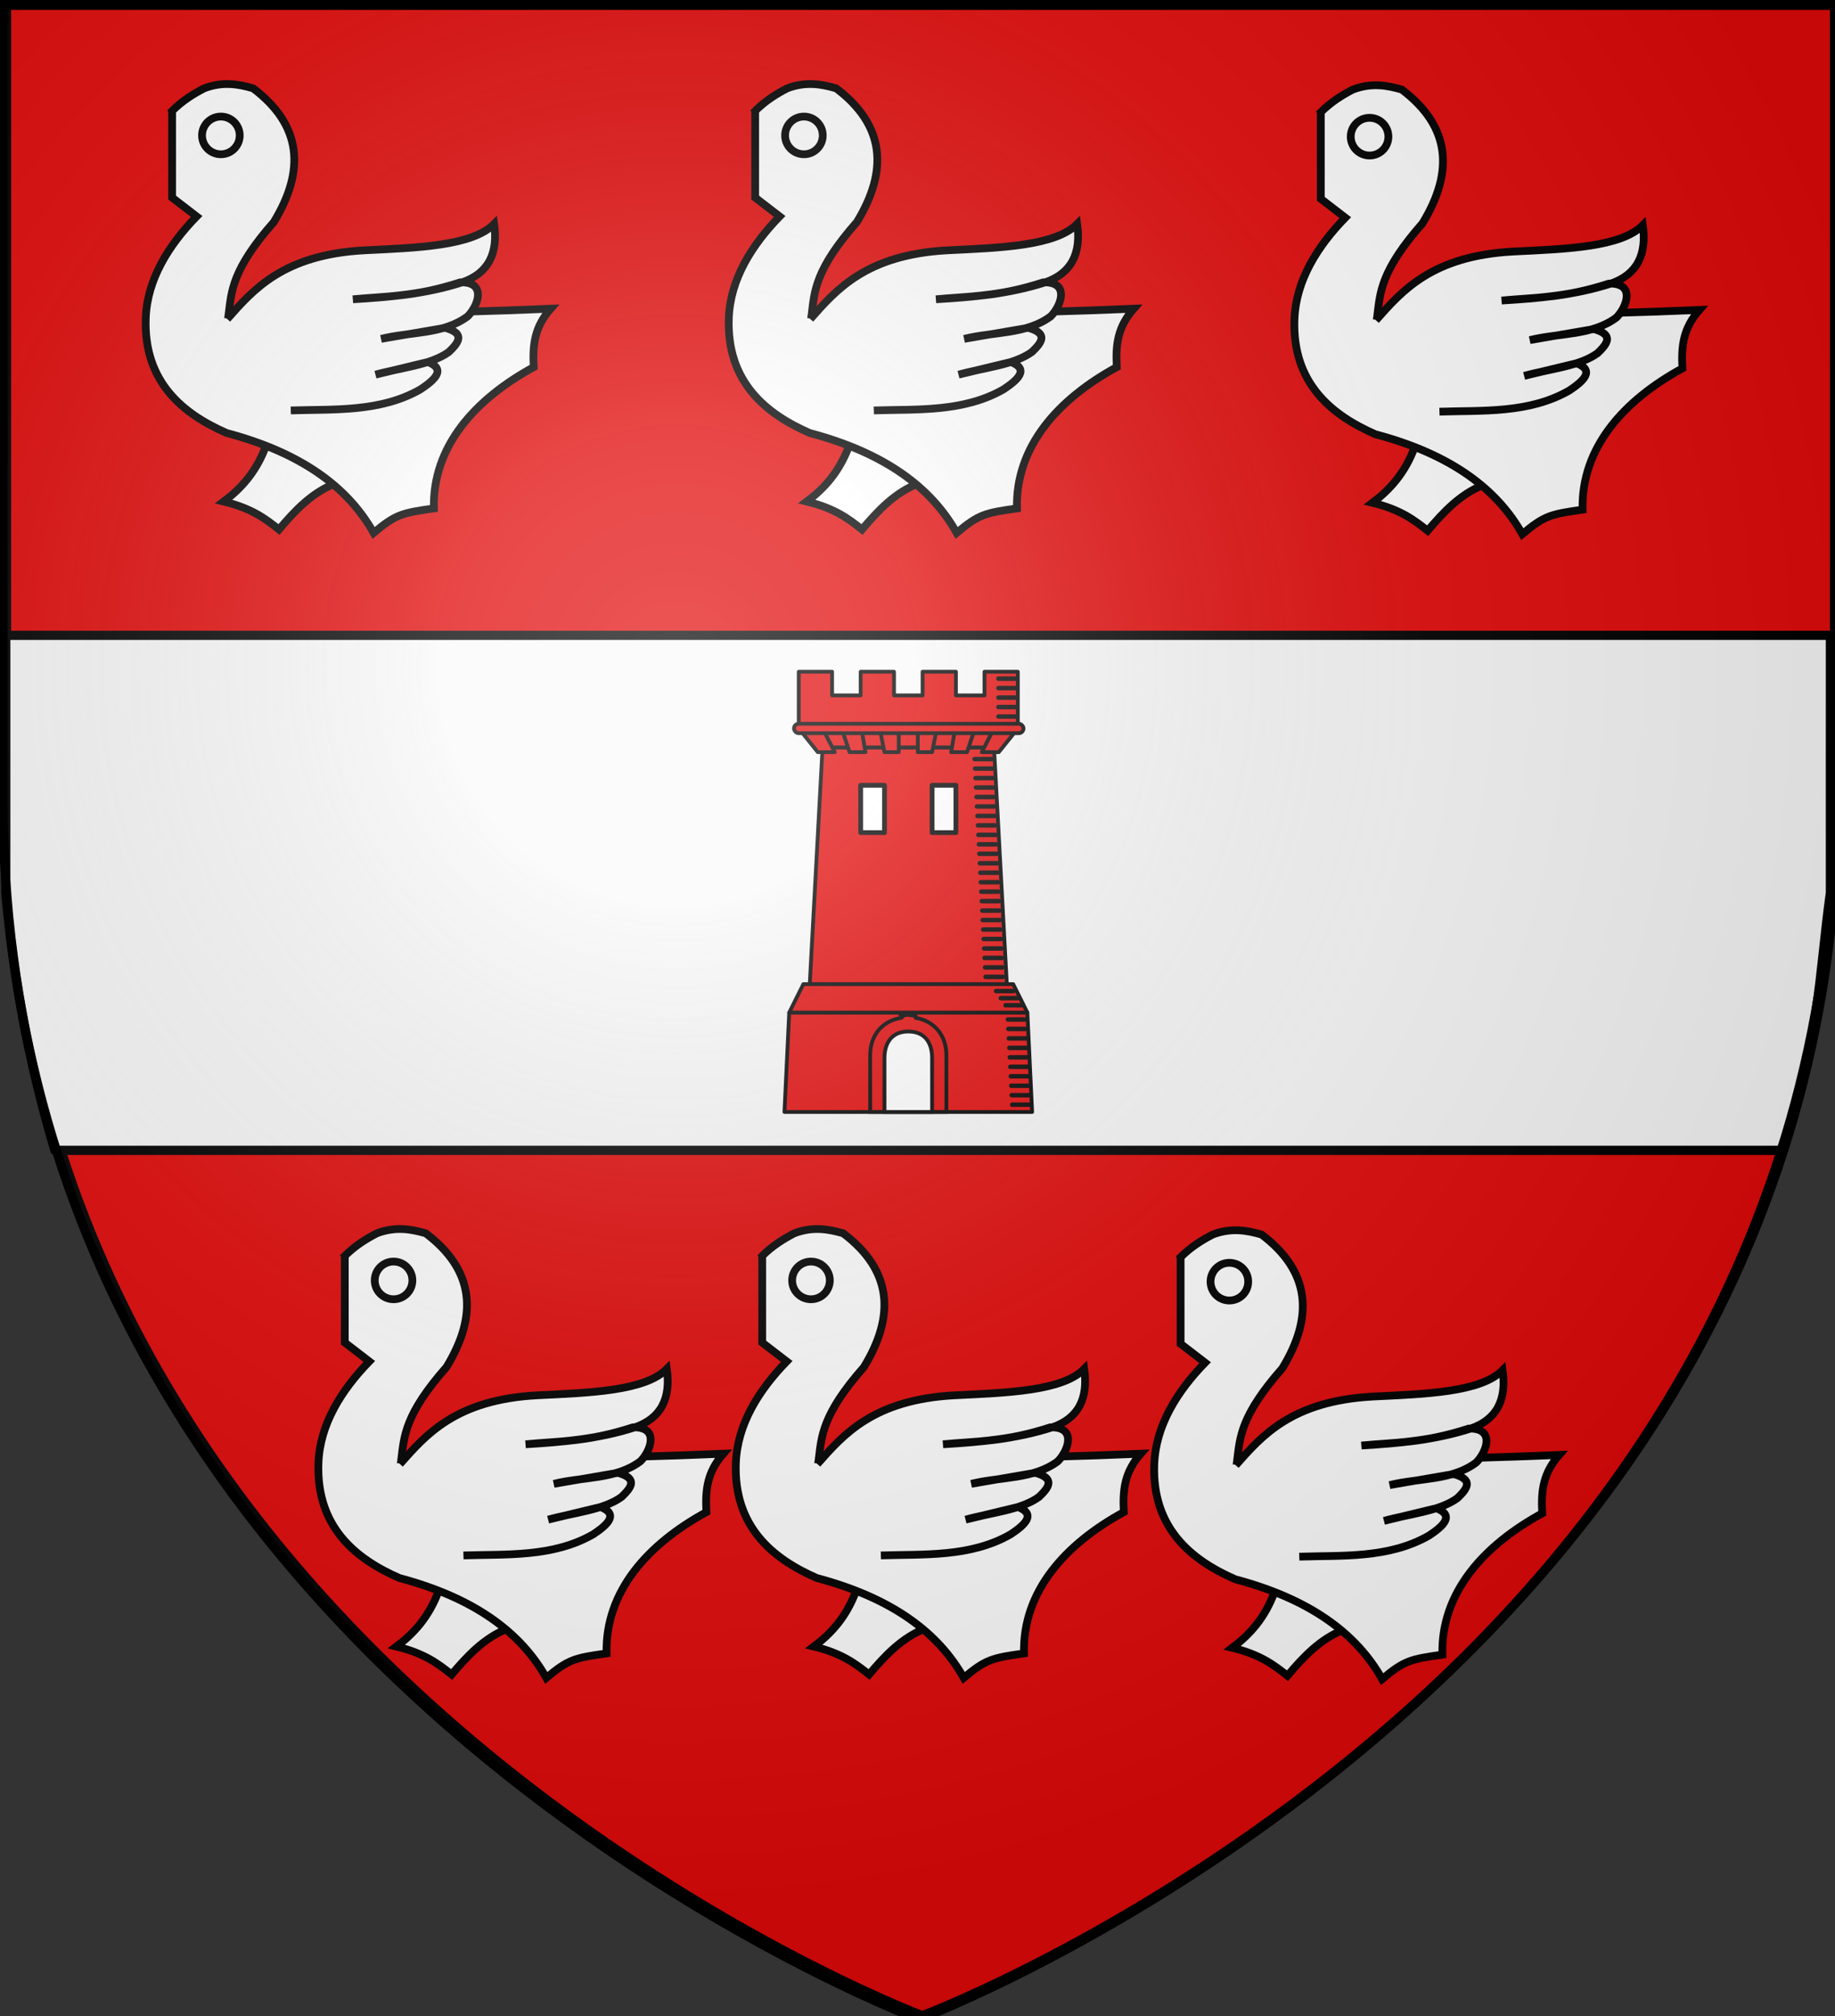 <?xml version="1.0" encoding="UTF-8" standalone="no"?>
<!-- Created with Inkscape (http://www.inkscape.org/) -->

<svg
   xmlns:dc="http://purl.org/dc/elements/1.1/"
   xmlns:cc="http://creativecommons.org/ns#"
   xmlns:rdf="http://www.w3.org/1999/02/22-rdf-syntax-ns#"
   xmlns:svg="http://www.w3.org/2000/svg"
   xmlns="http://www.w3.org/2000/svg"
   xmlns:xlink="http://www.w3.org/1999/xlink"
   xmlns:sodipodi="http://sodipodi.sourceforge.net/DTD/sodipodi-0.dtd"
   xmlns:inkscape="http://www.inkscape.org/namespaces/inkscape"
   width="598.123"
   height="656.999"
   id="svg2"
   version="1.1"
   inkscape:version="0.47 r22583"
   sodipodi:docname="Blason de Saint-Germain-au-Mont-d'Or (Rhône).svg">
  <rect width="100%" height="100%" fill="#333333" stroke="none"/>
  <defs
     id="defs4">
    <linearGradient
       id="linearGradient2893-7">
      <stop
         offset="0"
         style="stop-color: white; stop-opacity: 0.314;"
         id="stop2895-4" />
      <stop
         offset="0.19"
         style="stop-color: white; stop-opacity: 0.251;"
         id="stop2897-0" />
      <stop
         offset="0.6"
         style="stop-color: rgb(107, 107, 107); stop-opacity: 0.125;"
         id="stop2901-9" />
      <stop
         offset="1"
         style="stop-color: black; stop-opacity: 0.125;"
         id="stop2899-4" />
    </linearGradient>
    <radialGradient
       inkscape:collect="always"
       xlink:href="#linearGradient2893-7"
       id="radialGradient2955"
       gradientUnits="userSpaceOnUse"
       gradientTransform="matrix(1.353,0,0,1.349,-78.748,-86.095)"
       cx="221.445"
       cy="226.331"
       fx="221.445"
       fy="226.331"
       r="300" />
  </defs>
  <sodipodi:namedview
     id="base"
     pagecolor="#ffffff"
     bordercolor="#666666"
     borderopacity="1.0"
     inkscape:pageopacity="0.0"
     inkscape:pageshadow="2"
     inkscape:zoom="0.86755698"
     inkscape:cx="300.05251"
     inkscape:cy="327.69649"
     inkscape:document-units="px"
     inkscape:current-layer="g5932"
     showgrid="false"
     inkscape:window-width="1440"
     inkscape:window-height="820"
     inkscape:window-x="-8"
     inkscape:window-y="-8"
     inkscape:window-maximized="1" />
  <g
     inkscape:label="Calque 1"
     inkscape:groupmode="layer"
     id="layer1"
     transform="translate(-774.011,-254.044)">
    <desc
       id="desc4">Flag of Canton of Valais (Wallis)</desc>
    <desc
       id="desc4-4">Flag of Canton of Valais (Wallis)</desc>
    <g
       inkscape:groupmode="layer"
       inkscape:label="Fond écu"
       style="display:inline"
       id="layer1-7"
       transform="translate(773.67,252.544)">
      <path
         sodipodi:nodetypes="cccccc"
         d="m 300.97,658.388 c 0,0 298.5,-112.32 298.5,-397.772 0,-285.451 0,-258.552 0,-258.552 l -597,0 0,258.552 c 0,285.452 298.5,397.772 298.5,397.772 z"
         style="fill:#e20909;fill-opacity:1;fill-rule:evenodd;stroke:#000000;stroke-width:3;stroke-linecap:butt;stroke-linejoin:miter;stroke-miterlimit:4;stroke-opacity:1;stroke-dasharray:none;display:inline"
         id="path2855" />
      <path
         d="m 2.227,208.548 0,83.916 c 2.336,26.473 7.157,54.189 16,83.916 l 562.738,0 c 12.679,-36.134 12.324,-57.785 16,-83.916 l 0,-83.916 -594.738,0 z"
         style="fill:#f9f9f9;fill-opacity:1;fill-rule:nonzero;stroke:#000000;stroke-width:3;stroke-linecap:round;stroke-linejoin:round;stroke-miterlimit:4;stroke-opacity:1;stroke-dasharray:none;stroke-dashoffset:0;display:inline"
         id="path5280"
         sodipodi:nodetypes="ccccccc" />
    </g>
    <g
       inkscape:groupmode="layer"
       inkscape:label="Meubles"
       style="display:inline"
       id="layer2-6"
       transform="translate(773.67,252.544)">
      <g
         transform="matrix(1.617,0,0,1.617,-293.521,-551.387)"
         style="fill:#e20909;fill-opacity:1;display:inline"
         id="g5932">
        <g
           id="g3026"
           transform="matrix(0.96,0,0,0.954,14.424,23.792)">
          <path
             id="path5934"
             style="fill:#e20909;fill-opacity:1;fill-rule:evenodd;stroke:#000000;stroke-width:0.8;stroke-linecap:butt;stroke-linejoin:miter;stroke-miterlimit:4;stroke-opacity:1;stroke-dasharray:none"
             d="m 347,491.375 -2.687,50 41.375,0 -2.688,-50 -36,0 z" />
          <path
             id="path5936"
             style="fill:#e20909;fill-opacity:1;fill-rule:evenodd;stroke:#000000;stroke-width:0.8;stroke-linecap:butt;stroke-linejoin:round;stroke-miterlimit:4;stroke-opacity:1;stroke-dasharray:none"
             d="m 340,547.375 -1,21 52,0 -1,-21 -50,0 z" />
          <path
             id="path5938"
             style="fill:#e20909;fill-opacity:1;fill-rule:evenodd;stroke:#000000;stroke-width:0.8;stroke-linecap:round;stroke-linejoin:round;stroke-miterlimit:4;stroke-opacity:1;stroke-dasharray:none;stroke-dashoffset:0"
             d="m 342,475.375 0,5 0,7 46,0 0,-7 0,-5 -7,0 0,5 -6,0 0,-5 -7,0 0,5 -6,0 0,-5 -7,0 0,5 -6,0 0,-5 -7,0 z" />
          <path
             id="path5940"
             style="fill:#e20909;fill-opacity:1;fill-rule:evenodd;stroke:#000000;stroke-width:0.8;stroke-linecap:round;stroke-linejoin:round;stroke-miterlimit:4;stroke-opacity:1;stroke-dasharray:none"
             d="m 342,487.375 5,3.987 36,0 5,-3.987 -46,0 z" />
          <path
             id="path5942"
             style="fill:#e20909;fill-opacity:1;fill-rule:evenodd;stroke:#000000;stroke-width:0.8;stroke-linecap:round;stroke-linejoin:round;stroke-miterlimit:4;stroke-opacity:1;stroke-dasharray:none"
             d="m 342,487.362 4,5 3.566,0 -2.566,-5 -5,0 z" />
          <path
             id="path5944"
             style="fill:#e20909;fill-opacity:1;fill-rule:evenodd;stroke:#000000;stroke-width:0.8;stroke-linecap:round;stroke-linejoin:round;stroke-miterlimit:4;stroke-opacity:1;stroke-dasharray:none"
             d="m 388,487.362 -4,5 -3.566,0 2.566,-5 5,0 z" />
          <path
             id="path5946"
             style="fill:#e20909;fill-opacity:1;fill-rule:evenodd;stroke:#000000;stroke-width:0.8;stroke-linecap:round;stroke-linejoin:round;stroke-miterlimit:4;stroke-opacity:1;stroke-dasharray:none"
             d="m 351,487.362 1.667,5 3.333,0 -0.833,-5 -4.167,0 z" />
          <path
             id="path5948"
             style="fill:#e20909;fill-opacity:1;fill-rule:evenodd;stroke:#000000;stroke-width:0.8;stroke-linecap:round;stroke-linejoin:round;stroke-miterlimit:4;stroke-opacity:1;stroke-dasharray:none"
             d="m 379,487.362 -1.667,5 -3.333,0 0.833,-5 4.167,0 z" />
          <path
             id="path5950"
             style="fill:#e20909;fill-opacity:1;fill-rule:evenodd;stroke:#000000;stroke-width:0.8;stroke-linecap:butt;stroke-linejoin:round;stroke-miterlimit:4;stroke-opacity:1;stroke-dasharray:none"
             d="m 359,487.362 4,0 0,5 -3,0 -1,-5 z" />
          <path
             id="path5952"
             style="fill:#e20909;fill-opacity:1;fill-rule:evenodd;stroke:#000000;stroke-width:0.8;stroke-linecap:butt;stroke-linejoin:round;stroke-miterlimit:4;stroke-opacity:1;stroke-dasharray:none"
             d="m 371,487.362 -4,0 0,5 3,0 1,-5 z" />
          <rect
             id="rect5954"
             style="fill:#e20909;fill-opacity:1;fill-rule:evenodd;stroke:#000000;stroke-width:0.8;stroke-linecap:round;stroke-linejoin:round;stroke-miterlimit:4;stroke-opacity:1;stroke-dasharray:none;stroke-dashoffset:0"
             x="341"
             y="486.362"
             width="48.191"
             height="2"
             ry="1" />
          <rect
             id="rect5956"
             style="fill:#ffffff;fill-opacity:1;fill-rule:evenodd;stroke:#000000;stroke-width:1;stroke-linecap:round;stroke-linejoin:round;stroke-miterlimit:4;stroke-opacity:1;stroke-dasharray:none;stroke-dashoffset:0"
             x="355"
             y="499.362"
             width="5"
             height="10" />
          <rect
             id="rect5958"
             style="fill:#ffffff;fill-opacity:1;fill-rule:evenodd;stroke:#000000;stroke-width:1;stroke-linecap:round;stroke-linejoin:round;stroke-miterlimit:4;stroke-opacity:1;stroke-dasharray:none;stroke-dashoffset:0"
             x="370"
             y="499.362"
             width="5"
             height="10" />
          <path
             id="path5960"
             style="fill:#e20909;fill-opacity:1;fill-rule:evenodd;stroke:#000000;stroke-width:0.949px;stroke-linecap:round;stroke-linejoin:miter;stroke-opacity:1"
             d="m 383.926,476.837 3.6,0" />
          <path
             id="path5962"
             style="fill:#e20909;fill-opacity:1;fill-rule:evenodd;stroke:#000000;stroke-width:0.949px;stroke-linecap:round;stroke-linejoin:miter;stroke-opacity:1"
             d="m 383.926,478.837 3.6,0" />
          <path
             id="path5964"
             style="fill:#e20909;fill-opacity:1;fill-rule:evenodd;stroke:#000000;stroke-width:0.949px;stroke-linecap:round;stroke-linejoin:miter;stroke-opacity:1"
             d="m 383.926,480.837 3.6,0" />
          <path
             id="path5966"
             style="fill:#e20909;fill-opacity:1;fill-rule:evenodd;stroke:#000000;stroke-width:0.949px;stroke-linecap:round;stroke-linejoin:miter;stroke-opacity:1"
             d="m 383.926,482.837 3.6,0" />
          <path
             id="path5968"
             style="fill:#e20909;fill-opacity:1;fill-rule:evenodd;stroke:#000000;stroke-width:0.949px;stroke-linecap:round;stroke-linejoin:miter;stroke-opacity:1"
             d="m 383.926,484.837 3.6,0" />
          <path
             id="path5970"
             style="fill:#e20909;fill-opacity:1;fill-rule:evenodd;stroke:#000000;stroke-width:0.8;stroke-miterlimit:4;stroke-opacity:1;stroke-dasharray:none"
             d="m 363.584,548.03 c -0.194,0.017 0.203,0.421 0.014,0.449 -3.865,0.575 -6.598,3.486 -6.598,7.896 l 0,12 16,0 0,-12 c 0,-4.293 -2.659,-7.256 -6.441,-7.878 -0.127,-0.021 0.11,-0.386 -0.019,-0.401 -1.132,-0.232 -1.978,-0.34 -2.956,-0.066 z" />
          <path
             id="path5972"
             style="fill:#ffffff;fill-opacity:1;fill-rule:evenodd;stroke:#000000;stroke-width:0.8;stroke-miterlimit:4;stroke-opacity:1;stroke-dasharray:none"
             d="m 360,556.969 0,11.406 10,0 0,-11.406 c 0,-3.372 -1.649,-5.593 -5,-5.594 -3.5,-10e-4 -5,2.477 -5,5.594 z" />
          <g
             id="g5974"
             style="fill:#e20909;fill-opacity:1">
            <path
               id="path5976"
               style="fill:#e20909;fill-opacity:1;fill-rule:evenodd;stroke:#000000;stroke-width:0.949px;stroke-linecap:round;stroke-linejoin:miter;stroke-opacity:1"
               d="m 378.926,493.837 3.6,0" />
            <path
               id="path5978"
               style="fill:#e20909;fill-opacity:1;fill-rule:evenodd;stroke:#000000;stroke-width:0.949px;stroke-linecap:round;stroke-linejoin:miter;stroke-opacity:1"
               d="m 379.026,495.837 3.6,0" />
            <path
               id="path5980"
               style="fill:#e20909;fill-opacity:1;fill-rule:evenodd;stroke:#000000;stroke-width:0.949px;stroke-linecap:round;stroke-linejoin:miter;stroke-opacity:1"
               d="m 379.126,497.837 3.6,0" />
            <path
               id="path5982"
               style="fill:#e20909;fill-opacity:1;fill-rule:evenodd;stroke:#000000;stroke-width:0.949px;stroke-linecap:round;stroke-linejoin:miter;stroke-opacity:1"
               d="m 379.226,499.837 3.6,0" />
            <path
               id="path5984"
               style="fill:#e20909;fill-opacity:1;fill-rule:evenodd;stroke:#000000;stroke-width:0.949px;stroke-linecap:round;stroke-linejoin:miter;stroke-opacity:1"
               d="m 379.326,501.837 3.6,0" />
          </g>
          <g
             id="g5986"
             style="fill:#e20909;fill-opacity:1"
             transform="translate(0.5,10)">
            <path
               id="path5988"
               style="fill:#e20909;fill-opacity:1;fill-rule:evenodd;stroke:#000000;stroke-width:0.949px;stroke-linecap:round;stroke-linejoin:miter;stroke-opacity:1"
               d="m 378.926,493.837 3.6,0" />
            <path
               id="path5990"
               style="fill:#e20909;fill-opacity:1;fill-rule:evenodd;stroke:#000000;stroke-width:0.949px;stroke-linecap:round;stroke-linejoin:miter;stroke-opacity:1"
               d="m 379.026,495.837 3.6,0" />
            <path
               id="path5992"
               style="fill:#e20909;fill-opacity:1;fill-rule:evenodd;stroke:#000000;stroke-width:0.949px;stroke-linecap:round;stroke-linejoin:miter;stroke-opacity:1"
               d="m 379.126,497.837 3.6,0" />
            <path
               id="path5994"
               style="fill:#e20909;fill-opacity:1;fill-rule:evenodd;stroke:#000000;stroke-width:0.949px;stroke-linecap:round;stroke-linejoin:miter;stroke-opacity:1"
               d="m 379.226,499.837 3.6,0" />
            <path
               id="path5996"
               style="fill:#e20909;fill-opacity:1;fill-rule:evenodd;stroke:#000000;stroke-width:0.949px;stroke-linecap:round;stroke-linejoin:miter;stroke-opacity:1"
               d="m 379.326,501.837 3.6,0" />
          </g>
          <g
             id="g5998"
             style="fill:#e20909;fill-opacity:1"
             transform="translate(1,20)">
            <path
               id="path6000"
               style="fill:#e20909;fill-opacity:1;fill-rule:evenodd;stroke:#000000;stroke-width:0.949px;stroke-linecap:round;stroke-linejoin:miter;stroke-opacity:1"
               d="m 378.926,493.837 3.6,0" />
            <path
               id="path6002"
               style="fill:#e20909;fill-opacity:1;fill-rule:evenodd;stroke:#000000;stroke-width:0.949px;stroke-linecap:round;stroke-linejoin:miter;stroke-opacity:1"
               d="m 379.026,495.837 3.6,0" />
            <path
               id="path6004"
               style="fill:#e20909;fill-opacity:1;fill-rule:evenodd;stroke:#000000;stroke-width:0.949px;stroke-linecap:round;stroke-linejoin:miter;stroke-opacity:1"
               d="m 379.126,497.837 3.6,0" />
            <path
               id="path6006"
               style="fill:#e20909;fill-opacity:1;fill-rule:evenodd;stroke:#000000;stroke-width:0.949px;stroke-linecap:round;stroke-linejoin:miter;stroke-opacity:1"
               d="m 379.226,499.837 3.6,0" />
            <path
               id="path6008"
               style="fill:#e20909;fill-opacity:1;fill-rule:evenodd;stroke:#000000;stroke-width:0.949px;stroke-linecap:round;stroke-linejoin:miter;stroke-opacity:1"
               d="m 379.326,501.837 3.6,0" />
          </g>
          <g
             id="g6010"
             style="fill:#e20909;fill-opacity:1"
             transform="translate(1.5,30)">
            <path
               id="path6012"
               style="fill:#e20909;fill-opacity:1;fill-rule:evenodd;stroke:#000000;stroke-width:0.949px;stroke-linecap:round;stroke-linejoin:miter;stroke-opacity:1"
               d="m 378.926,493.837 3.6,0" />
            <path
               id="path6014"
               style="fill:#e20909;fill-opacity:1;fill-rule:evenodd;stroke:#000000;stroke-width:0.949px;stroke-linecap:round;stroke-linejoin:miter;stroke-opacity:1"
               d="m 379.026,495.837 3.6,0" />
            <path
               id="path6016"
               style="fill:#e20909;fill-opacity:1;fill-rule:evenodd;stroke:#000000;stroke-width:0.949px;stroke-linecap:round;stroke-linejoin:miter;stroke-opacity:1"
               d="m 379.126,497.837 3.6,0" />
            <path
               id="path6018"
               style="fill:#e20909;fill-opacity:1;fill-rule:evenodd;stroke:#000000;stroke-width:0.949px;stroke-linecap:round;stroke-linejoin:miter;stroke-opacity:1"
               d="m 379.226,499.837 3.6,0" />
            <path
               id="path6020"
               style="fill:#e20909;fill-opacity:1;fill-rule:evenodd;stroke:#000000;stroke-width:0.949px;stroke-linecap:round;stroke-linejoin:miter;stroke-opacity:1"
               d="m 379.326,501.837 3.6,0" />
          </g>
          <g
             id="g6022"
             style="fill:#e20909;fill-opacity:1"
             transform="translate(2,40)">
            <path
               id="path6024"
               style="fill:#e20909;fill-opacity:1;fill-rule:evenodd;stroke:#000000;stroke-width:0.949px;stroke-linecap:round;stroke-linejoin:miter;stroke-opacity:1"
               d="m 378.926,493.837 3.6,0" />
            <path
               id="path6026"
               style="fill:#e20909;fill-opacity:1;fill-rule:evenodd;stroke:#000000;stroke-width:0.949px;stroke-linecap:round;stroke-linejoin:miter;stroke-opacity:1"
               d="m 379.026,495.837 3.6,0" />
            <path
               id="path6028"
               style="fill:#e20909;fill-opacity:1;fill-rule:evenodd;stroke:#000000;stroke-width:0.949px;stroke-linecap:round;stroke-linejoin:miter;stroke-opacity:1"
               d="m 379.126,497.837 3.6,0" />
            <path
               id="path6030"
               style="fill:#e20909;fill-opacity:1;fill-rule:evenodd;stroke:#000000;stroke-width:0.949px;stroke-linecap:round;stroke-linejoin:miter;stroke-opacity:1"
               d="m 379.226,499.837 3.6,0" />
            <path
               id="path6032"
               style="fill:#e20909;fill-opacity:1;fill-rule:evenodd;stroke:#000000;stroke-width:0.949px;stroke-linecap:round;stroke-linejoin:miter;stroke-opacity:1"
               d="m 379.326,501.837 3.6,0" />
          </g>
          <path
             id="path6034"
             style="fill:#e20909;fill-opacity:1;fill-rule:evenodd;stroke:#000000;stroke-width:0.8;stroke-linecap:round;stroke-linejoin:round;stroke-miterlimit:4;stroke-opacity:1;stroke-dasharray:none"
             d="m 342.969,541.375 -2.969,6 50,0 -2.969,-6 -0.437,0 -43.188,0 -0.437,0 z" />
          <g
             id="g6036"
             style="fill:#e20909;fill-opacity:1"
             transform="translate(7,55)">
            <path
               id="path6038"
               style="fill:#e20909;fill-opacity:1;fill-rule:evenodd;stroke:#000000;stroke-width:0.949px;stroke-linecap:round;stroke-linejoin:miter;stroke-opacity:1"
               d="m 378.926,493.837 3.6,0" />
            <path
               id="path6040"
               style="fill:#e20909;fill-opacity:1;fill-rule:evenodd;stroke:#000000;stroke-width:0.949px;stroke-linecap:round;stroke-linejoin:miter;stroke-opacity:1"
               d="m 379.026,495.837 3.6,0" />
            <path
               id="path6042"
               style="fill:#e20909;fill-opacity:1;fill-rule:evenodd;stroke:#000000;stroke-width:0.949px;stroke-linecap:round;stroke-linejoin:miter;stroke-opacity:1"
               d="m 379.126,497.837 3.6,0" />
            <path
               id="path6044"
               style="fill:#e20909;fill-opacity:1;fill-rule:evenodd;stroke:#000000;stroke-width:0.949px;stroke-linecap:round;stroke-linejoin:miter;stroke-opacity:1"
               d="m 379.226,499.837 3.6,0" />
            <path
               id="path6046"
               style="fill:#e20909;fill-opacity:1;fill-rule:evenodd;stroke:#000000;stroke-width:0.949px;stroke-linecap:round;stroke-linejoin:miter;stroke-opacity:1"
               d="m 379.326,501.837 3.6,0" />
          </g>
          <g
             id="g6048"
             style="fill:#e20909;fill-opacity:1"
             transform="translate(7.5,65)">
            <path
               id="path6050"
               style="fill:#e20909;fill-opacity:1;fill-rule:evenodd;stroke:#000000;stroke-width:0.949px;stroke-linecap:round;stroke-linejoin:miter;stroke-opacity:1"
               d="m 378.926,493.837 3.6,0" />
            <path
               id="path6052"
               style="fill:#e20909;fill-opacity:1;fill-rule:evenodd;stroke:#000000;stroke-width:0.949px;stroke-linecap:round;stroke-linejoin:miter;stroke-opacity:1"
               d="m 379.026,495.837 3.6,0" />
            <path
               id="path6054"
               style="fill:#e20909;fill-opacity:1;fill-rule:evenodd;stroke:#000000;stroke-width:0.949px;stroke-linecap:round;stroke-linejoin:miter;stroke-opacity:1"
               d="m 379.126,497.837 3.6,0" />
            <path
               id="path6056"
               style="fill:#e20909;fill-opacity:1;fill-rule:evenodd;stroke:#000000;stroke-width:0.949px;stroke-linecap:round;stroke-linejoin:miter;stroke-opacity:1"
               d="m 379.226,499.837 3.6,0" />
            <path
               id="path6058"
               style="fill:#e20909;fill-opacity:1;fill-rule:evenodd;stroke:#000000;stroke-width:0.949px;stroke-linecap:round;stroke-linejoin:miter;stroke-opacity:1"
               d="m 379.326,501.837 3.6,0" />
          </g>
          <path
             id="path6060"
             style="fill:#e20909;fill-opacity:1;fill-rule:evenodd;stroke:#000000;stroke-width:0.949px;stroke-linecap:round;stroke-linejoin:miter;stroke-opacity:1"
             d="m 383.426,542.837 3.6,0" />
          <path
             id="path6062"
             style="fill:#e20909;fill-opacity:1;fill-rule:evenodd;stroke:#000000;stroke-width:0.949px;stroke-linecap:round;stroke-linejoin:miter;stroke-opacity:1"
             d="m 384.426,544.337 3.6,0" />
          <path
             id="path6064"
             style="fill:#e20909;fill-opacity:1;fill-rule:evenodd;stroke:#000000;stroke-width:0.949px;stroke-linecap:round;stroke-linejoin:miter;stroke-opacity:1"
             d="m 385.426,545.837 3.6,0" />
        </g>
        <g
           id="g3100"
           transform="matrix(1.584,0,0,1.584,292.351,-299.2)">
          <g
             id="g5231"
             style="fill:#ffffff;fill-opacity:1;stroke:#000000;stroke-opacity:1;display:inline"
             transform="matrix(0.329,0,0,0.329,-52.797,414.243)">
            <g
               id="g5233"
               style="fill:#ffffff;fill-opacity:1;stroke:#000000;stroke-opacity:1;display:inline"
               transform="matrix(1.053,0,0,1.053,202.733,-149.891)">
              <path
                 id="path5235"
                 style="fill:#ffffff;fill-opacity:1;fill-rule:evenodd;stroke:#000000;stroke-width:2.848;stroke-linecap:butt;stroke-linejoin:miter;stroke-miterlimit:4;stroke-opacity:1;stroke-dasharray:none"
                 d="m -143.977,278.607 c -3.567,9.659 -9.168,15.76 -15.529,20.53 10.376,2.517 15.384,6.376 20.267,10.266 5.834,-6.878 11.933,-13.423 20.531,-16.846 l 0.263,-13.687 -25.532,-0.263 z" />
              <path
                 id="path5237"
                 style="fill:#ffffff;fill-opacity:1;fill-rule:evenodd;stroke:#000000;stroke-width:2.848;stroke-linecap:butt;stroke-linejoin:miter;stroke-miterlimit:4;stroke-opacity:1;stroke-dasharray:none"
                 d="m -178.483,155.681 c 3.92,-3.882 7.84,-6.245 11.76,-8.302 6.859,-2.589 12.514,-1.567 17.987,0 17.877,13.496 19.239,30.089 7.61,49.118 -15.363,17.442 -15.557,25.404 -16.603,33.898 37.336,0.007 75.491,-0.259 118.297,-2.076 -5.843,6.649 -6.691,13.027 -6.226,21.446 -21.5,11.734 -37.239,29.115 -36.665,51.885 -11.647,1.671 -13.968,2.124 -22.137,8.993 -9.307,-16.562 -26.219,-29.321 -53.96,-36.665 -16.147,-7.057 -30.589,-18.776 -29.747,-42.2 0.514,-14.312 8.492,-26.884 18.678,-37.357 l -8.993,-6.918 0,-31.822 z" />
              <path
                 id="path5239"
                 style="fill:#ffffff;fill-opacity:1;fill-rule:nonzero;stroke:#000000;stroke-width:2.848;stroke-linecap:butt;stroke-linejoin:miter;stroke-miterlimit:4;stroke-opacity:1;stroke-dasharray:none;stroke-dashoffset:0;marker-start:none;marker-mid:none;marker-end:none;visibility:visible;display:inline;overflow:visible"
                 transform="translate(2,0)"
                 d="m -155.654,164.674 c 0.003,3.823 -3.095,6.924 -6.918,6.924 -3.823,0 -6.921,-3.101 -6.918,-6.924 -0.003,-3.823 3.095,-6.923 6.918,-6.923 3.823,0 6.921,3.1 6.918,6.923 z" />
              <path
                 id="path5241"
                 style="fill:#ffffff;fill-opacity:1;fill-rule:evenodd;stroke:#000000;stroke-width:2.848;stroke-linecap:butt;stroke-linejoin:miter;stroke-miterlimit:4;stroke-opacity:1;stroke-dasharray:none"
                 d="m -158.235,232.123 c 9.673,-10.944 20.641,-23.617 50.315,-25.249 19.601,-0.95 39.726,-1.575 47.734,-9.685 1.498,10.704 -2.031,18.109 -11.761,21.445 -13.156,4.26 -26.622,5.424 -40.124,6.226 12.183,-1.182 22.672,-0.792 39.432,-6.226 9.748,-0.277 6.688,8.464 2.767,12.453 -9.06,6.791 -21.179,5.629 -31.823,8.301 l 23.521,-4.053 c 7.66,2.116 4.785,5.57 1.35,8.862 -6.654,4.843 -17.705,5.756 -26.946,8.335 l 19.238,-4.643 c 6.894,2.705 2.421,6.623 -2.669,10.012 -14.835,8.523 -31.991,7.248 -47.7,7.775" />
            </g>
          </g>
          <g
             id="g5243"
             style="fill:#ffffff;fill-opacity:1;stroke:#000000;stroke-opacity:1;display:inline"
             transform="matrix(0.329,0,0,0.329,21.402,414.243)">
            <g
               id="g5245"
               style="fill:#ffffff;fill-opacity:1;stroke:#000000;stroke-opacity:1;display:inline"
               transform="matrix(1.053,0,0,1.053,202.733,-149.891)">
              <path
                 id="path5247"
                 style="fill:#ffffff;fill-opacity:1;fill-rule:evenodd;stroke:#000000;stroke-width:2.848;stroke-linecap:butt;stroke-linejoin:miter;stroke-miterlimit:4;stroke-opacity:1;stroke-dasharray:none"
                 d="m -143.977,278.607 c -3.567,9.659 -9.168,15.76 -15.529,20.53 10.376,2.517 15.384,6.376 20.267,10.266 5.834,-6.878 11.933,-13.423 20.531,-16.846 l 0.263,-13.687 -25.532,-0.263 z" />
              <path
                 id="path5249"
                 style="fill:#ffffff;fill-opacity:1;fill-rule:evenodd;stroke:#000000;stroke-width:2.848;stroke-linecap:butt;stroke-linejoin:miter;stroke-miterlimit:4;stroke-opacity:1;stroke-dasharray:none"
                 d="m -178.483,155.681 c 3.92,-3.882 7.84,-6.245 11.76,-8.302 6.859,-2.589 12.514,-1.567 17.987,0 17.877,13.496 19.239,30.089 7.61,49.118 -15.363,17.442 -15.557,25.404 -16.603,33.898 37.336,0.007 75.491,-0.259 118.297,-2.076 -5.843,6.649 -6.691,13.027 -6.226,21.446 -21.5,11.734 -37.239,29.115 -36.665,51.885 -11.647,1.671 -13.968,2.124 -22.137,8.993 -9.307,-16.562 -26.219,-29.321 -53.96,-36.665 -16.147,-7.057 -30.589,-18.776 -29.747,-42.2 0.514,-14.312 8.492,-26.884 18.678,-37.357 l -8.993,-6.918 0,-31.822 z" />
              <path
                 id="path5251"
                 style="fill:#ffffff;fill-opacity:1;fill-rule:nonzero;stroke:#000000;stroke-width:2.848;stroke-linecap:butt;stroke-linejoin:miter;stroke-miterlimit:4;stroke-opacity:1;stroke-dasharray:none;stroke-dashoffset:0;marker-start:none;marker-mid:none;marker-end:none;visibility:visible;display:inline;overflow:visible"
                 transform="translate(2,0)"
                 d="m -155.654,164.674 c 0.003,3.823 -3.095,6.924 -6.918,6.924 -3.823,0 -6.921,-3.101 -6.918,-6.924 -0.003,-3.823 3.095,-6.923 6.918,-6.923 3.823,0 6.921,3.1 6.918,6.923 z" />
              <path
                 id="path5253"
                 style="fill:#ffffff;fill-opacity:1;fill-rule:evenodd;stroke:#000000;stroke-width:2.848;stroke-linecap:butt;stroke-linejoin:miter;stroke-miterlimit:4;stroke-opacity:1;stroke-dasharray:none"
                 d="m -158.235,232.123 c 9.673,-10.944 20.641,-23.617 50.315,-25.249 19.601,-0.95 39.726,-1.575 47.734,-9.685 1.498,10.704 -2.031,18.109 -11.761,21.445 -13.156,4.26 -26.622,5.424 -40.124,6.226 12.183,-1.182 22.672,-0.792 39.432,-6.226 9.748,-0.277 6.688,8.464 2.767,12.453 -9.06,6.791 -21.179,5.629 -31.823,8.301 l 23.521,-4.053 c 7.66,2.116 4.785,5.57 1.35,8.862 -6.654,4.843 -17.705,5.756 -26.946,8.335 l 19.238,-4.643 c 6.894,2.705 2.421,6.623 -2.669,10.012 -14.835,8.523 -31.991,7.248 -47.7,7.775" />
            </g>
          </g>
          <g
             id="g5255"
             style="fill:#ffffff;fill-opacity:1;stroke:#000000;stroke-opacity:1;display:inline"
             transform="matrix(0.329,0,0,0.329,93.384,414.4)">
            <g
               id="g5257"
               style="fill:#ffffff;fill-opacity:1;stroke:#000000;stroke-opacity:1;display:inline"
               transform="matrix(1.053,0,0,1.053,202.733,-149.891)">
              <path
                 id="path5259"
                 style="fill:#ffffff;fill-opacity:1;fill-rule:evenodd;stroke:#000000;stroke-width:2.848;stroke-linecap:butt;stroke-linejoin:miter;stroke-miterlimit:4;stroke-opacity:1;stroke-dasharray:none"
                 d="m -143.977,278.607 c -3.567,9.659 -9.168,15.76 -15.529,20.53 10.376,2.517 15.384,6.376 20.267,10.266 5.834,-6.878 11.933,-13.423 20.531,-16.846 l 0.263,-13.687 -25.532,-0.263 z" />
              <path
                 id="path5261"
                 style="fill:#ffffff;fill-opacity:1;fill-rule:evenodd;stroke:#000000;stroke-width:2.848;stroke-linecap:butt;stroke-linejoin:miter;stroke-miterlimit:4;stroke-opacity:1;stroke-dasharray:none"
                 d="m -178.483,155.681 c 3.92,-3.882 7.84,-6.245 11.76,-8.302 6.859,-2.589 12.514,-1.567 17.987,0 17.877,13.496 19.239,30.089 7.61,49.118 -15.363,17.442 -15.557,25.404 -16.603,33.898 37.336,0.007 75.491,-0.259 118.297,-2.076 -5.843,6.649 -6.691,13.027 -6.226,21.446 -21.5,11.734 -37.239,29.115 -36.665,51.885 -11.647,1.671 -13.968,2.124 -22.137,8.993 -9.307,-16.562 -26.219,-29.321 -53.96,-36.665 -16.147,-7.057 -30.589,-18.776 -29.747,-42.2 0.514,-14.312 8.492,-26.884 18.678,-37.357 l -8.993,-6.918 0,-31.822 z" />
              <path
                 id="path5263"
                 style="fill:#ffffff;fill-opacity:1;fill-rule:nonzero;stroke:#000000;stroke-width:2.848;stroke-linecap:butt;stroke-linejoin:miter;stroke-miterlimit:4;stroke-opacity:1;stroke-dasharray:none;stroke-dashoffset:0;marker-start:none;marker-mid:none;marker-end:none;visibility:visible;display:inline;overflow:visible"
                 transform="translate(2,0)"
                 d="m -155.654,164.674 c 0.003,3.823 -3.095,6.924 -6.918,6.924 -3.823,0 -6.921,-3.101 -6.918,-6.924 -0.003,-3.823 3.095,-6.923 6.918,-6.923 3.823,0 6.921,3.1 6.918,6.923 z" />
              <path
                 id="path5265"
                 style="fill:#ffffff;fill-opacity:1;fill-rule:evenodd;stroke:#000000;stroke-width:2.848;stroke-linecap:butt;stroke-linejoin:miter;stroke-miterlimit:4;stroke-opacity:1;stroke-dasharray:none"
                 d="m -158.235,232.123 c 9.673,-10.944 20.641,-23.617 50.315,-25.249 19.601,-0.95 39.726,-1.575 47.734,-9.685 1.498,10.704 -2.031,18.109 -11.761,21.445 -13.156,4.26 -26.622,5.424 -40.124,6.226 12.183,-1.182 22.672,-0.792 39.432,-6.226 9.748,-0.277 6.688,8.464 2.767,12.453 -9.06,6.791 -21.179,5.629 -31.823,8.301 l 23.521,-4.053 c 7.66,2.116 4.785,5.57 1.35,8.862 -6.654,4.843 -17.705,5.756 -26.946,8.335 l 19.238,-4.643 c 6.894,2.705 2.421,6.623 -2.669,10.012 -14.835,8.523 -31.991,7.248 -47.7,7.775" />
            </g>
          </g>
        </g>
        <g
           transform="matrix(1.584,0,0,1.584,293.771,-68.444)"
           id="use3120">
          <g
             transform="matrix(0.329,0,0,0.329,-31.718,414.243)"
             style="fill:#ffffff;fill-opacity:1;stroke:#000000;stroke-opacity:1;display:inline"
             id="g3096">
            <g
               transform="matrix(1.053,0,0,1.053,202.733,-149.891)"
               style="fill:#ffffff;fill-opacity:1;stroke:#000000;stroke-opacity:1;display:inline"
               id="g3098">
              <path
                 d="m -143.977,278.607 c -3.567,9.659 -9.168,15.76 -15.529,20.53 10.376,2.517 15.384,6.376 20.267,10.266 5.834,-6.878 11.933,-13.423 20.531,-16.846 l 0.263,-13.687 -25.532,-0.263 z"
                 style="fill:#ffffff;fill-opacity:1;fill-rule:evenodd;stroke:#000000;stroke-width:2.848;stroke-linecap:butt;stroke-linejoin:miter;stroke-miterlimit:4;stroke-opacity:1;stroke-dasharray:none"
                 id="path3100" />
              <path
                 d="m -178.483,155.681 c 3.92,-3.882 7.84,-6.245 11.76,-8.302 6.859,-2.589 12.514,-1.567 17.987,0 17.877,13.496 19.239,30.089 7.61,49.118 -15.363,17.442 -15.557,25.404 -16.603,33.898 37.336,0.007 75.491,-0.259 118.297,-2.076 -5.843,6.649 -6.691,13.027 -6.226,21.446 -21.5,11.734 -37.239,29.115 -36.665,51.885 -11.647,1.671 -13.968,2.124 -22.137,8.993 -9.307,-16.562 -26.219,-29.321 -53.96,-36.665 -16.147,-7.057 -30.589,-18.776 -29.747,-42.2 0.514,-14.312 8.492,-26.884 18.678,-37.357 l -8.993,-6.918 0,-31.822 z"
                 style="fill:#ffffff;fill-opacity:1;fill-rule:evenodd;stroke:#000000;stroke-width:2.848;stroke-linecap:butt;stroke-linejoin:miter;stroke-miterlimit:4;stroke-opacity:1;stroke-dasharray:none"
                 id="path3102" />
              <path
                 d="m -155.654,164.674 c 0.003,3.823 -3.095,6.924 -6.918,6.924 -3.823,0 -6.921,-3.101 -6.918,-6.924 -0.003,-3.823 3.095,-6.923 6.918,-6.923 3.823,0 6.921,3.1 6.918,6.923 z"
                 transform="translate(2,0)"
                 style="fill:#ffffff;fill-opacity:1;fill-rule:nonzero;stroke:#000000;stroke-width:2.848;stroke-linecap:butt;stroke-linejoin:miter;stroke-miterlimit:4;stroke-opacity:1;stroke-dasharray:none;stroke-dashoffset:0;marker-start:none;marker-mid:none;marker-end:none;visibility:visible;display:inline;overflow:visible"
                 id="path3104" />
              <path
                 d="m -158.235,232.123 c 9.673,-10.944 20.641,-23.617 50.315,-25.249 19.601,-0.95 39.726,-1.575 47.734,-9.685 1.498,10.704 -2.031,18.109 -11.761,21.445 -13.156,4.26 -26.622,5.424 -40.124,6.226 12.183,-1.182 22.672,-0.792 39.432,-6.226 9.748,-0.277 6.688,8.464 2.767,12.453 -9.06,6.791 -21.179,5.629 -31.823,8.301 l 23.521,-4.053 c 7.66,2.116 4.785,5.57 1.35,8.862 -6.654,4.843 -17.705,5.756 -26.946,8.335 l 19.238,-4.643 c 6.894,2.705 2.421,6.623 -2.669,10.012 -14.835,8.523 -31.991,7.248 -47.7,7.775"
                 style="fill:#ffffff;fill-opacity:1;fill-rule:evenodd;stroke:#000000;stroke-width:2.848;stroke-linecap:butt;stroke-linejoin:miter;stroke-miterlimit:4;stroke-opacity:1;stroke-dasharray:none"
                 id="path3106" />
            </g>
          </g>
          <g
             transform="matrix(0.329,0,0,0.329,21.402,414.243)"
             style="fill:#ffffff;fill-opacity:1;stroke:#000000;stroke-opacity:1;display:inline"
             id="g3108">
            <g
               transform="matrix(1.053,0,0,1.053,202.733,-149.891)"
               style="fill:#ffffff;fill-opacity:1;stroke:#000000;stroke-opacity:1;display:inline"
               id="g3110">
              <path
                 d="m -143.977,278.607 c -3.567,9.659 -9.168,15.76 -15.529,20.53 10.376,2.517 15.384,6.376 20.267,10.266 5.834,-6.878 11.933,-13.423 20.531,-16.846 l 0.263,-13.687 -25.532,-0.263 z"
                 style="fill:#ffffff;fill-opacity:1;fill-rule:evenodd;stroke:#000000;stroke-width:2.848;stroke-linecap:butt;stroke-linejoin:miter;stroke-miterlimit:4;stroke-opacity:1;stroke-dasharray:none"
                 id="path3112" />
              <path
                 d="m -178.483,155.681 c 3.92,-3.882 7.84,-6.245 11.76,-8.302 6.859,-2.589 12.514,-1.567 17.987,0 17.877,13.496 19.239,30.089 7.61,49.118 -15.363,17.442 -15.557,25.404 -16.603,33.898 37.336,0.007 75.491,-0.259 118.297,-2.076 -5.843,6.649 -6.691,13.027 -6.226,21.446 -21.5,11.734 -37.239,29.115 -36.665,51.885 -11.647,1.671 -13.968,2.124 -22.137,8.993 -9.307,-16.562 -26.219,-29.321 -53.96,-36.665 -16.147,-7.057 -30.589,-18.776 -29.747,-42.2 0.514,-14.312 8.492,-26.884 18.678,-37.357 l -8.993,-6.918 0,-31.822 z"
                 style="fill:#ffffff;fill-opacity:1;fill-rule:evenodd;stroke:#000000;stroke-width:2.848;stroke-linecap:butt;stroke-linejoin:miter;stroke-miterlimit:4;stroke-opacity:1;stroke-dasharray:none"
                 id="path3114" />
              <path
                 d="m -155.654,164.674 c 0.003,3.823 -3.095,6.924 -6.918,6.924 -3.823,0 -6.921,-3.101 -6.918,-6.924 -0.003,-3.823 3.095,-6.923 6.918,-6.923 3.823,0 6.921,3.1 6.918,6.923 z"
                 transform="translate(2,0)"
                 style="fill:#ffffff;fill-opacity:1;fill-rule:nonzero;stroke:#000000;stroke-width:2.848;stroke-linecap:butt;stroke-linejoin:miter;stroke-miterlimit:4;stroke-opacity:1;stroke-dasharray:none;stroke-dashoffset:0;marker-start:none;marker-mid:none;marker-end:none;visibility:visible;display:inline;overflow:visible"
                 id="path3116" />
              <path
                 d="m -158.235,232.123 c 9.673,-10.944 20.641,-23.617 50.315,-25.249 19.601,-0.95 39.726,-1.575 47.734,-9.685 1.498,10.704 -2.031,18.109 -11.761,21.445 -13.156,4.26 -26.622,5.424 -40.124,6.226 12.183,-1.182 22.672,-0.792 39.432,-6.226 9.748,-0.277 6.688,8.464 2.767,12.453 -9.06,6.791 -21.179,5.629 -31.823,8.301 l 23.521,-4.053 c 7.66,2.116 4.785,5.57 1.35,8.862 -6.654,4.843 -17.705,5.756 -26.946,8.335 l 19.238,-4.643 c 6.894,2.705 2.421,6.623 -2.669,10.012 -14.835,8.523 -31.991,7.248 -47.7,7.775"
                 style="fill:#ffffff;fill-opacity:1;fill-rule:evenodd;stroke:#000000;stroke-width:2.848;stroke-linecap:butt;stroke-linejoin:miter;stroke-miterlimit:4;stroke-opacity:1;stroke-dasharray:none"
                 id="path3118" />
            </g>
          </g>
          <g
             transform="matrix(0.329,0,0,0.329,74.647,414.4)"
             style="fill:#ffffff;fill-opacity:1;stroke:#000000;stroke-opacity:1;display:inline"
             id="g3120">
            <g
               transform="matrix(1.053,0,0,1.053,202.733,-149.891)"
               style="fill:#ffffff;fill-opacity:1;stroke:#000000;stroke-opacity:1;display:inline"
               id="g3122">
              <path
                 d="m -143.977,278.607 c -3.567,9.659 -9.168,15.76 -15.529,20.53 10.376,2.517 15.384,6.376 20.267,10.266 5.834,-6.878 11.933,-13.423 20.531,-16.846 l 0.263,-13.687 -25.532,-0.263 z"
                 style="fill:#ffffff;fill-opacity:1;fill-rule:evenodd;stroke:#000000;stroke-width:2.848;stroke-linecap:butt;stroke-linejoin:miter;stroke-miterlimit:4;stroke-opacity:1;stroke-dasharray:none"
                 id="path3124" />
              <path
                 d="m -178.483,155.681 c 3.92,-3.882 7.84,-6.245 11.76,-8.302 6.859,-2.589 12.514,-1.567 17.987,0 17.877,13.496 19.239,30.089 7.61,49.118 -15.363,17.442 -15.557,25.404 -16.603,33.898 37.336,0.007 75.491,-0.259 118.297,-2.076 -5.843,6.649 -6.691,13.027 -6.226,21.446 -21.5,11.734 -37.239,29.115 -36.665,51.885 -11.647,1.671 -13.968,2.124 -22.137,8.993 -9.307,-16.562 -26.219,-29.321 -53.96,-36.665 -16.147,-7.057 -30.589,-18.776 -29.747,-42.2 0.514,-14.312 8.492,-26.884 18.678,-37.357 l -8.993,-6.918 0,-31.822 z"
                 style="fill:#ffffff;fill-opacity:1;fill-rule:evenodd;stroke:#000000;stroke-width:2.848;stroke-linecap:butt;stroke-linejoin:miter;stroke-miterlimit:4;stroke-opacity:1;stroke-dasharray:none"
                 id="path3126" />
              <path
                 d="m -155.654,164.674 c 0.003,3.823 -3.095,6.924 -6.918,6.924 -3.823,0 -6.921,-3.101 -6.918,-6.924 -0.003,-3.823 3.095,-6.923 6.918,-6.923 3.823,0 6.921,3.1 6.918,6.923 z"
                 transform="translate(2,0)"
                 style="fill:#ffffff;fill-opacity:1;fill-rule:nonzero;stroke:#000000;stroke-width:2.848;stroke-linecap:butt;stroke-linejoin:miter;stroke-miterlimit:4;stroke-opacity:1;stroke-dasharray:none;stroke-dashoffset:0;marker-start:none;marker-mid:none;marker-end:none;visibility:visible;display:inline;overflow:visible"
                 id="path3128" />
              <path
                 d="m -158.235,232.123 c 9.673,-10.944 20.641,-23.617 50.315,-25.249 19.601,-0.95 39.726,-1.575 47.734,-9.685 1.498,10.704 -2.031,18.109 -11.761,21.445 -13.156,4.26 -26.622,5.424 -40.124,6.226 12.183,-1.182 22.672,-0.792 39.432,-6.226 9.748,-0.277 6.688,8.464 2.767,12.453 -9.06,6.791 -21.179,5.629 -31.823,8.301 l 23.521,-4.053 c 7.66,2.116 4.785,5.57 1.35,8.862 -6.654,4.843 -17.705,5.756 -26.946,8.335 l 19.238,-4.643 c 6.894,2.705 2.421,6.623 -2.669,10.012 -14.835,8.523 -31.991,7.248 -47.7,7.775"
                 style="fill:#ffffff;fill-opacity:1;fill-rule:evenodd;stroke:#000000;stroke-width:2.848;stroke-linecap:butt;stroke-linejoin:miter;stroke-miterlimit:4;stroke-opacity:1;stroke-dasharray:none"
                 id="path3130" />
            </g>
          </g>
        </g>
      </g>
    </g>
    <g
       inkscape:groupmode="layer"
       inkscape:label="Reflet final"
       id="layer3-1"
       transform="translate(773.67,252.544)"
       style="display:inline"
       sodipodi:insensitive="true">
      <path
         sodipodi:nodetypes="cccccc"
         inkscape:export-xdpi="144"
         inkscape:export-ydpi="144"
         d="m 298.881,658.152 c 0,0 298.5,-112.32 298.5,-397.772 0,-285.451 0,-258.552 0,-258.552 l -597,0 0,258.552 c 0,285.452 298.5,397.772 298.5,397.772 z"
         style="fill:url(#radialGradient2955);fill-opacity:1;fill-rule:evenodd;stroke:none;display:inline"
         id="path2875" />
    </g>
    <g
       inkscape:groupmode="layer"
       inkscape:label="Contour final"
       style="display:inline"
       id="layer4-2"
       transform="translate(773.67,252.544)"
       sodipodi:insensitive="true">
      <path
         sodipodi:nodetypes="cccccc"
         inkscape:export-xdpi="144"
         inkscape:export-ydpi="144"
         d="m 299.818,659.54 c 0,0 -298.5,-112.32 -298.5,-397.772 0,-285.451 0,-258.551 0,-258.551 l 597,0 0,258.551 c 0,285.452 -298.5,397.772 -298.5,397.772 z"
         style="fill:none;stroke:#000000;stroke-width:3;stroke-linecap:butt;stroke-linejoin:miter;stroke-miterlimit:4;stroke-opacity:1;stroke-dasharray:none;display:inline"
         id="path1411" />
    </g>
  </g>
</svg>
